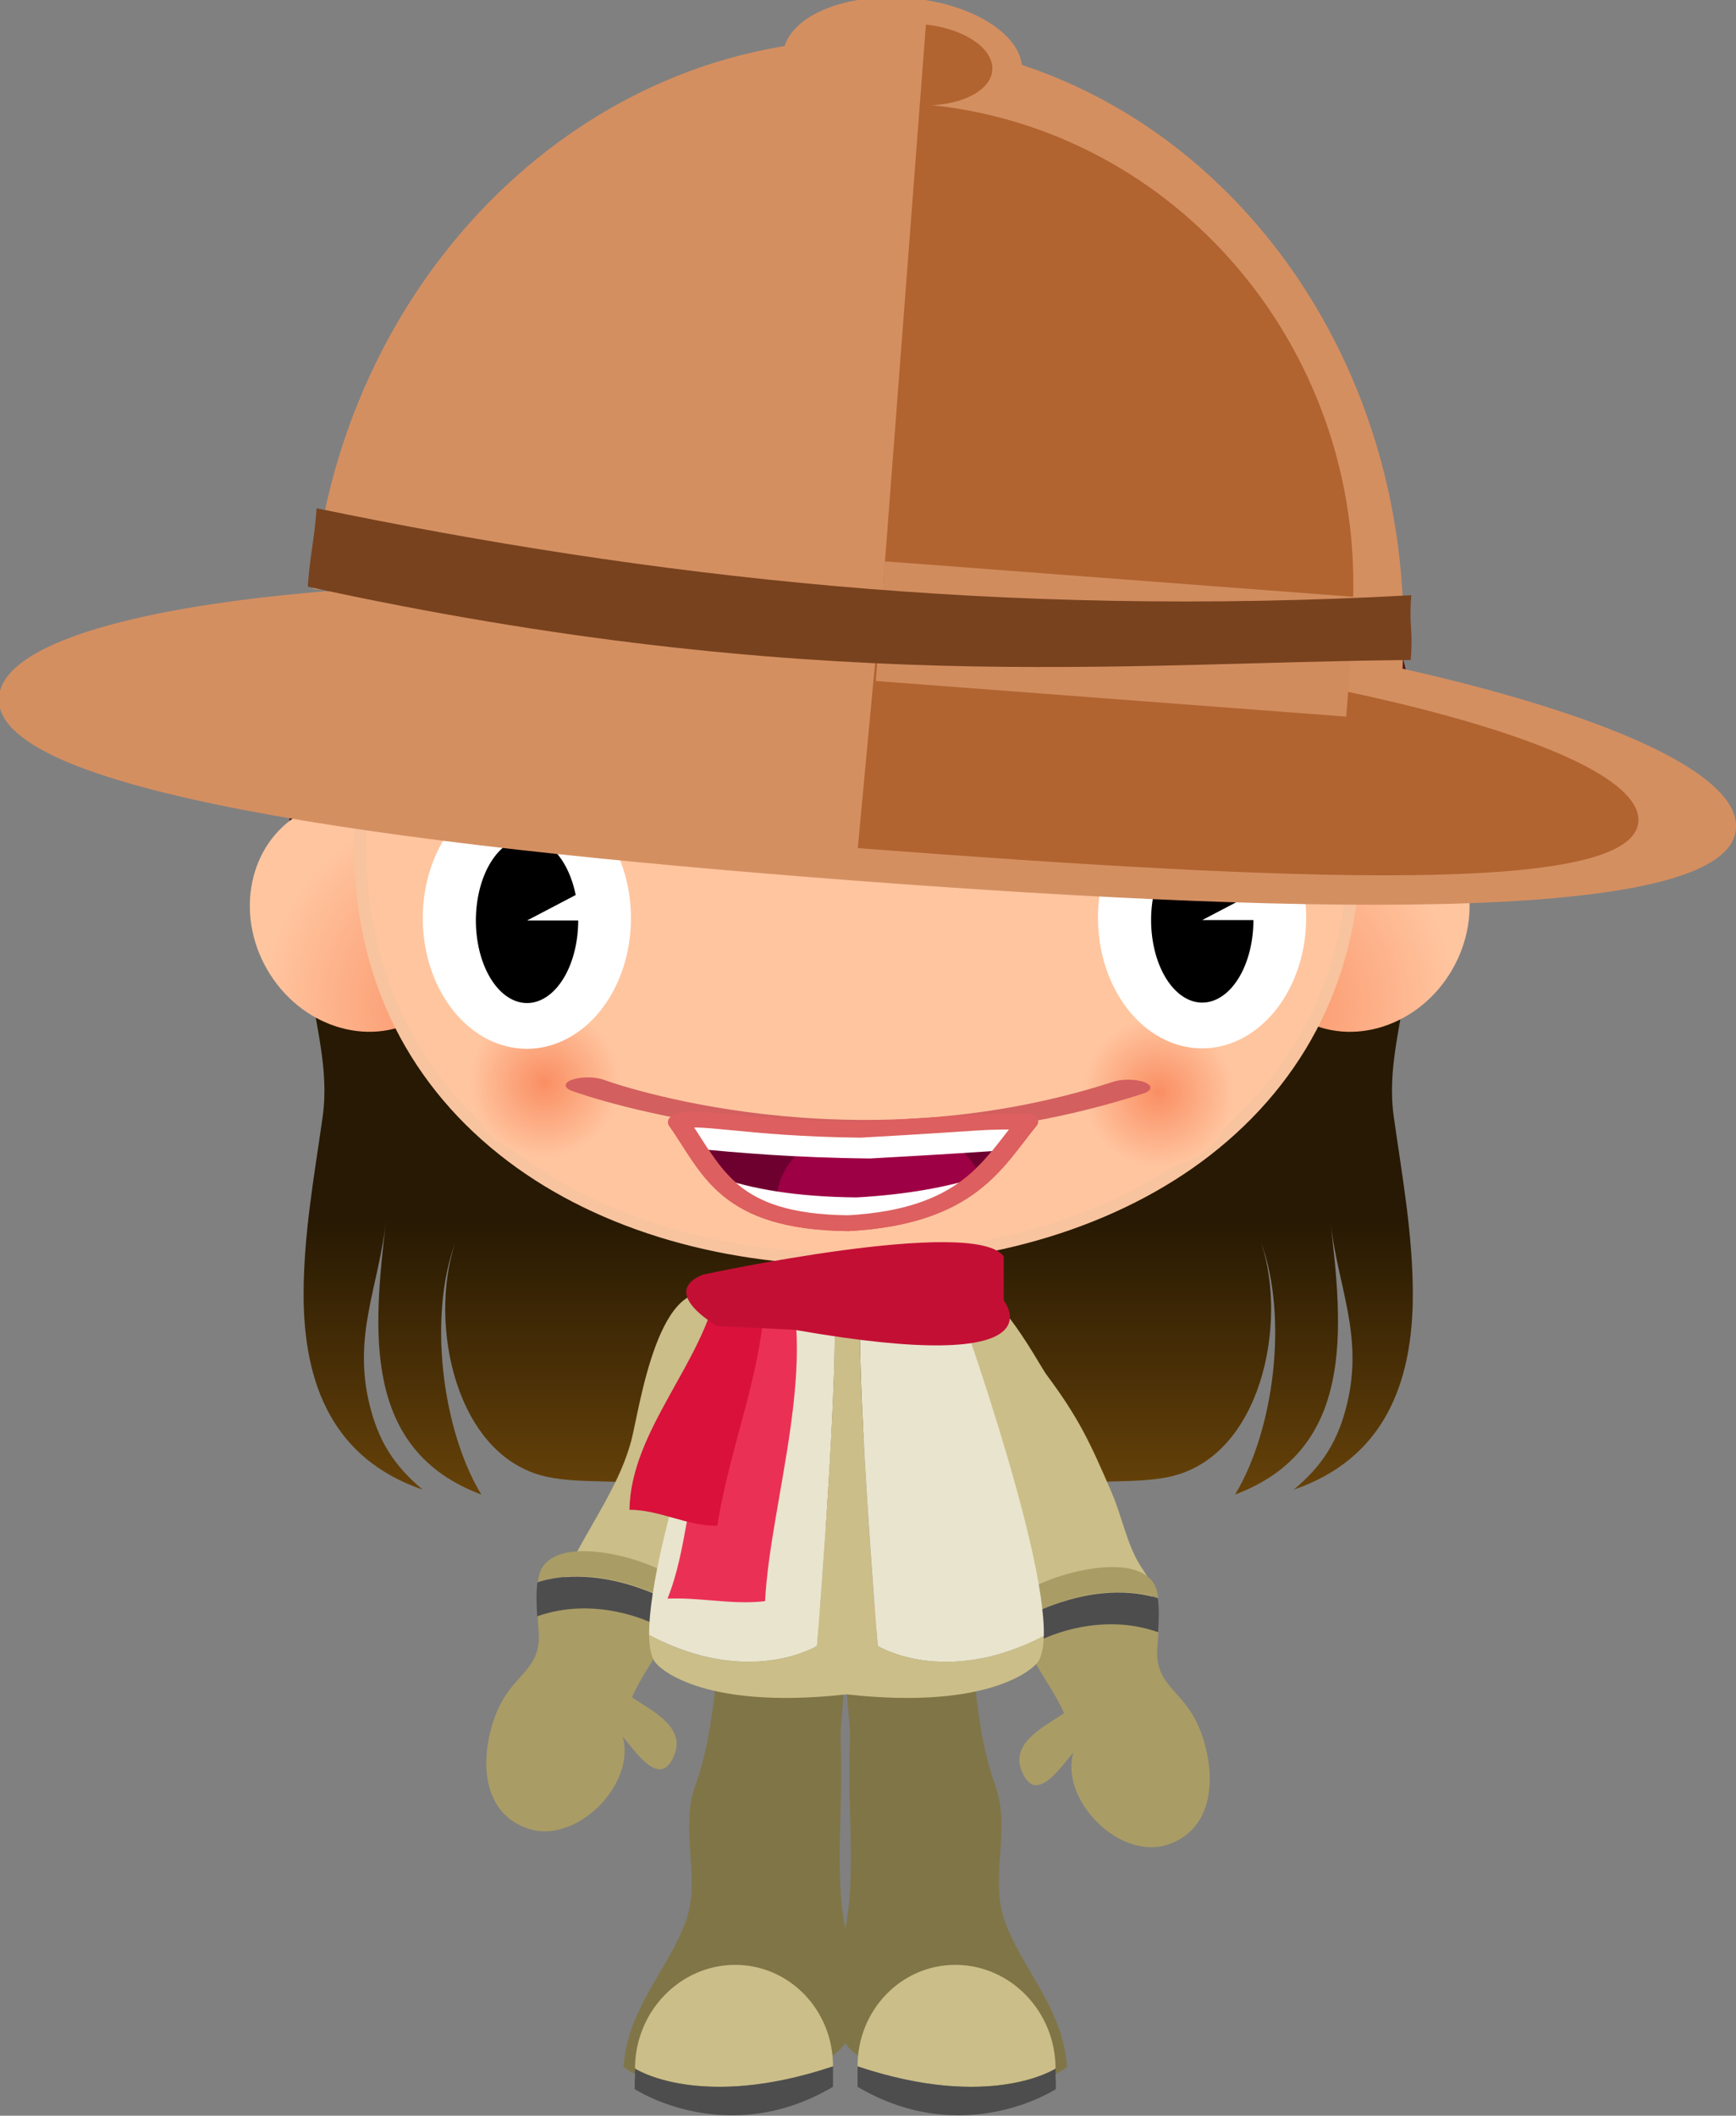 <?xml version="1.0" encoding="UTF-8"?>
<svg version="1.1" viewBox="0 0 740.86 902.54" xmlns="http://www.w3.org/2000/svg" xmlns:xlink="http://www.w3.org/1999/xlink">
<rect x="0" y="0" width="740.86" height="902.54" fill="#808080" stroke="none"/>
<defs>
<clipPath id="q">
<path d="m0 841.89h595.28v-841.89h-595.28v841.89z"/>
</clipPath>
<radialGradient id="b" cx="0" cy="0" r="1" gradientTransform="matrix(32.261,0,0,-32.261,292.65,397.48)" gradientUnits="userSpaceOnUse">
<stop stop-color="#807547" offset="0"/>
<stop stop-color="#cbbe88" offset="1"/>
</radialGradient>
<clipPath id="n">
<path d="m0 841.89h595.28v-841.89h-595.28v841.89z"/>
</clipPath>
<clipPath id="m">
<path d="m235.45 484.26h111.4v-41.437h-111.4v41.437z"/>
</clipPath>
<radialGradient id="a" cx="0" cy="0" r="1" gradientTransform="matrix(8.105,0,0,-8.105,324.08,399.14)" gradientUnits="userSpaceOnUse">
<stop stop-color="#fa8e63" offset="0"/>
<stop stop-color="#ffc59f" offset="1"/>
</radialGradient>
<clipPath id="l">
<path d="m0 841.89h595.28v-841.89h-595.28v841.89z"/>
</clipPath>
<clipPath id="t">
<path d="m0 841.89h595.28v-841.89h-595.28v841.89z"/>
</clipPath>
<clipPath id="s">
<path d="m0 841.89h595.28v-841.89h-595.28v841.89z"/>
</clipPath>
<clipPath id="r">
<path d="m0 841.89h595.28v-841.89h-595.28v841.89z"/>
</clipPath>
<clipPath id="p">
<path d="m0 841.89h595.28v-841.89h-595.28v841.89z"/>
</clipPath>
<clipPath id="o">
<path d="m0 841.89h595.28v-841.89h-595.28v841.89z"/>
</clipPath>
<linearGradient id="k" x1="64.713" x2="64.713" y1="-59.376" y2="-26.017" gradientTransform="matrix(3.946 0 0 -3.946 -373.13 -429.06)" gradientUnits="userSpaceOnUse">
<stop stop-color="#6e470a" offset="0"/>
<stop stop-color="#271903" offset="1"/>
</linearGradient>
<radialGradient id="h" cx="0" cy="0" r="1" gradientTransform="matrix(34.058,0,0,-34.058,289.95,355.13)" gradientUnits="userSpaceOnUse">
<stop stop-color="#f85a54" offset="0"/>
<stop stop-color="#ffc59f" offset="1"/>
</radialGradient>
<linearGradient id="j" x1="266.31" x2="291.34" y1="316.1" y2="316.1" gradientUnits="userSpaceOnUse" xlink:href="#b"/>
<radialGradient id="g" cx="0" cy="0" r="1" gradientTransform="matrix(-34.058,0,0,-34.058,290.64,355.13)" gradientUnits="userSpaceOnUse">
<stop stop-color="#f85a54" offset="0"/>
<stop stop-color="#ffc59f" offset="1"/>
</radialGradient>
<linearGradient id="i" x1="289.25" x2="314.28" y1="316.1" y2="316.1" gradientUnits="userSpaceOnUse" xlink:href="#b"/>
<radialGradient id="f" cx="0" cy="0" r="1" gradientTransform="matrix(21.716,0,0,-21.716,249.18,408.65)" gradientUnits="userSpaceOnUse" xlink:href="#a"/>
<radialGradient id="e" cx="0" cy="0" r="1" gradientTransform="matrix(-21.714,0,0,-21.714,334.52,408.65)" gradientUnits="userSpaceOnUse" xlink:href="#a"/>
<radialGradient id="d" cx="257.78" cy="400.13" r="8.105" gradientTransform="matrix(1 0 0 1 0 .024)" gradientUnits="userSpaceOnUse" xlink:href="#a"/>
<radialGradient id="c" cx="324.17" cy="399.06" r="8.105" gradientTransform="matrix(1 0 0 1 0 .024)" gradientUnits="userSpaceOnUse" xlink:href="#a"/>
</defs>
<g transform="translate(504.73 846.03)">
<g transform="matrix(3.946 0 0 -3.946 -373.13 -429.06)">
<path transform="matrix(.253 0 0 -.253 94.572 -108.75)" d="m-359.59-439.88-13.531 10.812c2.15 19.72 8.354 38.11 5.406 58.906-3.559 25.137-8.093 49.917-8.125 75.562-0.043 38.796 12.718 70.494 50.906 83.625-12.495-10.444-19.017-21.017-22.781-36.594-7.137-29.52 3.969-50.15 7.094-78.25-5.283 45.685-10.798 97.66 40.75 116.94-16.926-27.938-22.657-76.177-11.219-107.44-11.474 34.338 0.062 91.514 39.406 99.875 14.587 3.093 30.951 0.705 46.125 4.031 23.709 5.188 51.597 16.558 75.594 17.438 2.515-16.021 7.336-31.682 11.219-47.469 3.885 15.784 8.672 31.451 11.188 47.469 23.993-0.88 51.889-12.249 75.594-17.438 15.17-3.326 31.507-0.938 46.094-4.031 39.337-8.361 50.88-65.537 39.406-99.875 11.442 31.26 5.704 79.499-11.219 107.44 51.552-19.278 46.037-71.253 40.75-116.94 3.125 28.1 14.258 48.73 7.125 78.25-3.764 15.577-10.278 26.15-22.781 36.594 38.2-13.131 50.958-44.829 50.906-83.625-0.032-25.646-4.566-50.426-8.125-75.562-2.947-20.797 3.252-39.187 5.406-58.906z" fill="url(#k)"/>
</g>
<g transform="matrix(3.946 0 0 -3.946 -93.756 -290.87)">
<path d="m0 0c2.188 4.659 8.209-6.825 9.001-7.886 3.519-4.712 4.758-7.391 7.094-12.825 1.143-2.658 1.675-5.768 3.223-8.074 1.514-2.252 1.635-2.921-0.136-5.47-1.889-2.718-4.916-7.226-8.262-6.514-2.572 0.549-3.949 3.461-5.142 5.523-2.165 3.741-4.057 7.619-6.229 11.377-3.881 6.712-6.912 16.155-2.35 23.308" fill="#cbbe88"/>
</g>
<g transform="matrix(3.946 0 0 -3.946 -1289.5 1194.7)">
<g clip-path="url(#o)">
<g transform="translate(276.7,376.94)">
<path d="m0 0c-6.594 3.28-8.665-12.174-9.54-15.485-1.642-6.211-6.351-11.356-8.241-17.47-0.974-3.15-1.24-5.321 1.987-7.06 1.252-0.675 3.278-0.891 4.676-0.882 3.163 0.022 2.554-0.144 4.061 2.096 1.663 2.475 2.61 6.117 3.969 8.813 2.119 4.205 4.905 8.415 6.294 12.952 1.074 3.508 5.274 13.977 1.489 17.055-1.379 1.122-3.582 0.848-5.092 0.377" fill="#cbbe88"/>
</g>
</g>
<path d="m276.76 339.23v-32.663h12.309v32.663c0 3.399-2.757 6.155-6.155 6.155-3.399 0-6.154-2.756-6.154-6.155" fill="url(#h)"/>
<g clip-path="url(#p)">
<g transform="translate(282.91,292.36)">
<path d="m0 0c3.398 0 6.154 2.756 6.154 6.155v8.051h-12.308v-8.051c0-3.399 2.755-6.155 6.154-6.155" fill="#f50030"/>
</g>
<path d="m289.22 305.86h-12.695v1.814h12.695v-1.814z" fill="#fff"/>
</g>
<path d="m281.97 339.79c-1.864-0.683-3.735-1.367-5.313-1.238l-0.22-1.969c-0.457-4.276-0.889-8.312-2.365-12.449-0.878-2.46-0.699-4.974-0.526-7.406 0.182-2.551 0.369-5.191-0.669-7.73-0.779-1.91-1.778-3.611-2.744-5.254-1.363-2.32-2.651-4.511-3.36-7.237-0.249-0.953-0.387-1.875-0.463-2.794 2.3-1.673 5.778-2.273 8.401-2.534 1.717-0.172 3.779 0.678 5.809 1.528 1.898 0.795 3.769 1.59 5.306 1.55 7.606-0.2 5.445 9.632 4.457 14.48-1.177 5.786-0.168 13.563-0.494 20.152-0.122 2.492 1.321 9.804-0.746 11.455-0.629 0.503-1.375 0.699-2.194 0.699-1.465 0-3.169-0.626-4.879-1.253" fill="url(#j)"/>
<g clip-path="url(#r)">
<g transform="translate(288.97,293.78)">
<path d="m0 0c5e-3 6.125-4.785 11.036-10.698 10.968-5.918-0.068-10.716-5.09-10.719-11.211 0 0 6.98-4.59 21.417 0.243" fill="#cbbe88"/>
</g>
<g transform="translate(267.52,291.92)">
<path d="m0 0v-0.6s9.933-6.546 21.447 0.246l2e-3 2.208c-14.436-4.833-21.417-0.244-21.417-0.244l-2e-3 -0.996c-9e-3 -0.205-0.03-0.406-0.03-0.614" fill="#4d4d4d"/>
</g>
</g>
<path d="m291.53 339.23v-32.663h12.308v32.663c0 3.399-2.755 6.155-6.154 6.155-3.398 0-6.154-2.756-6.154-6.155" fill="url(#g)"/>
<g clip-path="url(#s)">
<g transform="translate(297.68,292.36)">
<path d="m0 0c-3.398 0-6.154 2.756-6.154 6.155v8.051h12.308v-8.051c0-3.399-2.755-6.155-6.154-6.155" fill="#f50030"/>
</g>
<path d="m291.38 305.86h12.695v1.814h-12.695v-1.814z" fill="#fff"/>
</g>
<path d="m291.55 340.34c-2.067-1.651-0.622-8.963-0.747-11.455-0.325-6.589 0.684-14.366-0.494-20.152-0.987-4.848-3.149-14.68 4.458-14.48 1.537 0.04 3.407-0.755 5.305-1.55 2.031-0.85 4.093-1.7 5.812-1.528 2.621 0.261 6.099 0.861 8.399 2.534-0.075 0.919-0.214 1.841-0.462 2.794-0.709 2.726-1.998 4.917-3.361 7.237-0.965 1.643-1.964 3.344-2.744 5.254-1.037 2.539-0.849 5.179-0.669 7.73 0.172 2.432 0.352 4.946-0.527 7.406-1.474 4.137-1.906 8.173-2.362 12.449l-0.223 1.969c-1.577-0.129-3.449 0.555-5.313 1.238-1.71 0.627-3.413 1.253-4.878 1.253-0.819 0-1.565-0.196-2.194-0.699" fill="url(#i)"/>
<g clip-path="url(#t)">
<g transform="translate(291.62,293.78)">
<path d="m0 0c-5e-3 6.125 4.785 11.036 10.699 10.968 5.918-0.068 10.715-5.09 10.718-11.211 0 0-6.98-4.59-21.417 0.243" fill="#cbbe88"/>
</g>
<g transform="translate(313.07,291.92)">
<path d="m0 0v-0.6s-9.933-6.546-21.446 0.246l-3e-3 2.208c14.437-4.833 21.418-0.244 21.418-0.244l2e-3 -0.996c8e-3 -0.205 0.029-0.406 0.029-0.614" fill="#4d4d4d"/>
</g>
<g transform="translate(351.89,425.09)">
<path d="m0 0c0.307 2.341 0.484 4.721 0.484 7.14 0 31.771-27.385 57.525-61.164 57.525-33.778 0-61.162-25.754-61.162-57.525 0-2.491 0.188-4.939 0.514-7.345 27.345-0.215 92.322 0.062 121.33 0.205" fill="#511917"/>
</g>
</g>
<path d="m231.36 429.2c-5.516-3.183-7.123-10.728-3.588-16.85 3.534-6.121 10.87-8.502 16.386-5.318 5.516 3.186 7.123 10.729 3.588 16.851-2.47 4.279-6.798 6.73-11.064 6.73-1.837 0-3.662-0.454-5.322-1.413" fill="url(#f)"/>
<path d="m335.96 423.88c-3.534-6.122-1.928-13.665 3.59-16.851 5.517-3.184 12.854-0.803 16.388 5.318 3.535 6.122 1.927 13.667-3.589 16.85-1.66 0.959-3.485 1.413-5.321 1.413-4.266 0-8.596-2.451-11.068-6.73" fill="url(#e)"/>
<g clip-path="url(#l)">
<g transform="translate(345.33,426.66)">
<path d="m0 0c0.51-28.157-23.145-45.074-52.829-45.611s-54.16 15.511-54.67 43.667c-0.509 28.156 23.142 51.417 52.826 51.953 29.687 0.537 54.164-21.853 54.674-50.009" fill="#ffc59f"/>
</g>
<g transform="translate(254.62,392.63)">
<path d="m0 0c-10.318 7.785-15.899 18.882-16.138 32.09-0.234 12.939 4.714 25.33 13.931 34.887 9.95 10.315 23.538 16.143 38.26 16.409 14.725 0.266 28.516-5.067 38.834-15.017 9.557-9.217 14.947-21.42 15.182-34.358 0.24-13.221-4.897-24.512-14.854-32.652-9.379-7.668-22.639-12.037-37.34-12.302-14.718-0.267-28.169 3.62-37.875 10.943m36.03 84.677c-15.068-0.273-28.977-6.24-39.166-16.804-9.457-9.806-14.533-22.522-14.293-35.807 0.246-13.619 6.005-25.063 16.651-33.096 9.936-7.496 23.671-11.476 38.676-11.204 14.989 0.27 28.532 4.744 38.134 12.593 10.274 8.4 15.574 20.045 15.329 33.674-0.241 13.284-5.774 25.809-15.579 35.266-10.565 10.189-24.682 15.651-39.752 15.378" fill="#f7c49f"/>
</g>
</g>
<path d="m249.67 400.13c0-4.477 3.629-8.106 8.105-8.106 4.477 0 8.106 3.629 8.106 8.106 0 4.475-3.629 8.104-8.106 8.104-4.476 0-8.105-3.629-8.105-8.104" fill="url(#d)"/>
<path d="m316.06 399.06c0-4.476 3.629-8.105 8.105-8.105 4.477 0 8.106 3.629 8.106 8.105s-3.629 8.105-8.106 8.105c-4.476 0-8.105-3.629-8.105-8.105" fill="url(#c)"/>
</g>
<g transform="matrix(3.946 0 0 -3.946 -309.99 -522.84)">
<path d="m0 0c-0.732-0.693-0.763-1.846-0.072-2.58s1.848-0.77 2.584-0.081c0.03 0.027 2.979 2.743 6.207 2.459 1.717-0.152 3.293-1.169 4.684-3.026 0.607-0.807 1.754-0.971 2.562-0.365 0.808 0.607 0.973 1.753 0.366 2.562-2.05 2.733-4.513 4.24-7.322 4.477-4.874 0.413-8.842-3.289-9.009-3.446"/>
</g>
<path d="m52.689-454.52a44.421 55.682 0 1 1-0.015-1.422" fill="#fff"/>
<g transform="matrix(3.946 0 0 -3.946 -19.946 -522.84)">
<path d="m0 0c-0.731-0.692-0.763-1.845-0.071-2.579 0.69-0.734 1.847-0.77 2.584-0.081 0.029 0.027 2.978 2.743 6.206 2.459 1.716-0.152 3.292-1.169 4.684-3.026 0.606-0.807 1.754-0.971 2.562-0.365 0.807 0.607 0.972 1.753 0.366 2.562-2.051 2.733-4.514 4.24-7.322 4.477-4.874 0.412-8.842-3.289-9.009-3.447"/>
</g>
<path d="m30.18-453.54a21.831 35.212 0 1 1-1.067-10.875l-20.764 10.875h21.831z"/>
<g transform="matrix(3.946 0 0 -3.946 -1289.5 1194.7)">
<g fill="#aa9c65">
<path d="m257.53 347.72c-0.253-0.397-0.405-0.95-0.493-1.582 2.619 0.84 6.97 1.17 12.646-1.239l-0.313-3.133s-5.969 2.977-12.357 0.703c0.048-0.744 0.108-1.426 0.134-1.942 0.174-3.391-2.066-4.178-3.762-6.911-2.205-3.556-3.707-11.911 2.507-14.105 5.328-1.88 11.826 4.851 10.321 9.927 1.392-1.607 4.209-5.966 5.67-1.777 1.03 2.951-2.783 4.706-4.659 6.015 1.92 4.398 6.02 7.781 4.34 13.104l-0.627 0.314c-1.861 1.109-5.746 2.38-8.941 2.38-1.954 0-3.65-0.475-4.466-1.754"/>
<path d="m323.65 346c0.253-0.397 0.405-0.95 0.493-1.582-2.619 0.84-6.97 1.17-12.646-1.239l0.313-3.133s5.969 2.977 12.357 0.703c-0.048-0.744-0.108-1.426-0.134-1.942-0.174-3.391 2.066-4.178 3.762-6.911 2.205-3.556 3.707-11.911-2.507-14.105-5.328-1.88-11.826 4.851-10.321 9.927-1.392-1.607-4.209-5.966-5.67-1.777-1.03 2.951 2.783 4.706 4.659 6.015-1.92 4.398-6.02 7.781-4.34 13.104l0.627 0.314c1.861 1.109 5.746 2.38 8.941 2.38 1.954 0 3.65-0.475 4.466-1.754"/>
</g>
</g>
<path d="m-226.71-153.74 1.235-12.365c-22.395-9.501-39.562-8.199-49.895-4.885-0.608 4.395-0.406 9.753-0.095 14.472 25.204-8.972 48.755 2.778 48.755 2.778" fill="#4d4d4d"/>
<path d="m-59.257-146.97-1.235-12.365c22.395-9.501 39.562-8.199 49.895-4.885 0.608 4.395 0.406 9.753 0.095 14.472-25.204-8.972-48.755 2.778-48.755 2.778" fill="#4d4d4d"/>
<g transform="matrix(3.946 0 0 -3.946 -1289.5 1194.7)">
<g clip-path="url(#m)" opacity=".58"></g>
<path d="m290.42 378.47-1.759 0.054 3e-3 -0.096c1.659-1.462-1.431-39.205-1.431-39.205s-7.34-4.565-18.157 1.184c0.023-1.531 0.286-2.648 0.866-3.176 0 0 4.276-5.039 20.478-3.239 16.2-1.8 20.476 3.239 20.476 3.239 0.568 0.516 0.832 1.595 0.865 3.076-10.713-5.596-17.967-1.084-17.967-1.084s-3.07 37.499-1.447 39.19l-0.172 5e-3 3e-3 0.106-1.758-0.054z" fill="#cbbe88"/>
<g clip-path="url(#n)">
<g transform="translate(287.24,339.23)">
<path d="m0 0s3.091 37.743 1.431 39.204v-0.01l-9.589-0.291s-10.143-27.745-9.998-37.719c10.817-5.749 18.156-1.184 18.156-1.184" fill="#e9e4cd"/>
</g>
<g transform="translate(301.77,378.13)">
<path d="m0 0-9.417 0.286c-1.623-1.691 1.447-39.189 1.447-39.189s7.254-4.513 17.967 1.083c0.215 9.887-9.997 37.82-9.997 37.82" fill="#e9e4cd"/>
</g>
</g>
<path d="m278.24 378.26c0.56-5.627-1.116-11.661-3.011-16.823-2.027-5.523-2.035-11.815-4.159-17.095 1.553 0.071 3.112-0.058 4.671-0.187 1.961-0.162 3.923-0.325 5.879-0.088 0.553 10.867 6.171 26.663 1.768 36.938l-5.148-2.745z" fill="#eb3056"/>
<path d="m276.52 378.26c-1.495-8.357-9.436-15.697-9.563-24.311 3.283-2e-3 6.381-1.824 9.503-1.722 1.415 9.063 5.143 17.004 5.207 26.377l-5.147-0.344z" fill="#d9113b"/>
</g>
<g transform="matrix(3.946 0 0 -3.946 -1289.5 1202)">
<g clip-path="url(#q)">
<g transform="translate(274.87,381.21)">
<path d="m0 0s29.382 6.354 32.558 1.985v-4.764s6.751-8.338-22.632-3.176l-8.338 0.397s-6.353 3.574-1.588 5.558" fill="#c40f35"/>
</g>
</g>
</g>
<g transform="matrix(3.946 0 0 -3.946 -1260.2 1175.5)"></g>
<path d="m-235.47-454.33a44.421 55.682 0 1 1-0.015-1.422" fill="#fff"/>
<path d="m-257.98-453.35a21.831 35.212 0 1 1-1.067-10.875l-20.764 10.875h21.831z"/>
<g transform="matrix(.422 0 0 .314 -294.28 -537.06)">
<path transform="matrix(24.528 0 0 -11.838 79.948 482.84)" d="m0 0c-0.359-0.355-0.361-0.935-5e-3 -1.293 0.46-0.465 11.412-11.247 23.544-0.303 0.376 0.338 0.405 0.916 0.067 1.292-0.337 0.375-0.917 0.406-1.293 0.067-10.851-9.788-20.609-0.183-21.019 0.231-0.356 0.36-0.935 0.361-1.294 6e-3" fill="#d35f5f"/>
<path d="m187.6 540.59c34.088 65.46 49.01 135.61 171.85 137.22 120.79-9.203 146.12-80.758 180.92-138.04-55.545-0.376-32.778 0.939-169.08 11.081-116.55-1.607-167-21.805-183.69-10.263z" fill="#6e0030" stroke="#dd5f5f" stroke-linecap="round" stroke-linejoin="round" stroke-width="21.5"/>
<path transform="matrix(2.372 0 0 3.183 697.9 1709.7)" d="m-113.72-365.44c-6.487 0.4-13.939 0.849-24 1.406-3.467-0.036-6.774-0.099-9.969-0.188-15.096 5.368-25.562 16.964-25.562 30.406 0 2.057 0.281 4.045 0.75 6 7.867 2.222 17.537 3.568 29.781 3.688 29.259-1.661 45.233-9.788 56.312-19.812-4.17-9.987-14.33-17.966-27.312-21.5z" fill="#9d0044"/>
<path transform="matrix(2.372 0 0 3.183 697.9 1709.7)" d="m-86.094-344.25c-14.334 4.63-31.683 7.844-53.156 9.062-25.645-0.25-44.856-3.535-59.812-8.938 9.897 11.225 24.531 19.69 56.344 20 29.548-1.677 45.533-9.964 56.625-20.125z" fill="#fff"/>
<path transform="matrix(2.372 0 0 3.183 697.9 1709.7)" d="m-209.62-368.34c-2.41 0.083-4.243 0.414-5.562 1.094 2.623 3.752 4.996 7.539 7.406 11.25 17.324 1.672 41.23 3.849 74.219 4.188 31.025-1.72 46.308-2.745 57.594-3.5 3.288-4.11 6.324-8.254 9.531-12.188-23.421-0.118-13.809 0.283-71.281 3.469-39.93-0.41-61.461-4.672-71.906-4.312z" fill="#fff"/>
<path d="m187.6 540.59c34.088 65.46 49.01 135.61 171.85 137.22 120.79-9.203 146.12-80.758 180.92-138.04-55.545-0.376-32.778 0.939-169.08 11.081-116.55-1.607-167-21.805-183.69-10.263z" fill="none" stroke="#dd5f5f" stroke-linecap="round" stroke-linejoin="round" stroke-width="21.5"/>
</g>
<g transform="matrix(.251 .019 -.027 .354 734.58 -120.04)">
<path d="m-2087-940.2c0 111.91-667.55 142.19-1483.1 142.19-815.58 0-1470.3-30.278-1470.3-142.19s661.15-202.66 1476.7-202.66c815.58 0 1476.7 90.75 1476.7 202.66z" fill="#d48f61"/>
<path d="m-2671.1-1085c0-399.45-414.73-723.26-926.32-723.26-504.98 0-916.92 315.77-926.18 709.99" fill="#d48f61"/>
<path d="m-3562.7-1102.5-6.404 265.26h15.258c714.89 0 1300.9-12.419 1300.9-102.4 0-89.977-579.56-162.87-1294.5-162.87h-15.258z" fill="#b16430"/>
<path d="m-3391.3-1781.7c0 43.453-91.008 78.68-203.23 78.68-112.24 0-203.23-35.227-203.23-78.68 0-43.43 90.984-78.656 203.23-78.656 112.22 0 203.23 35.227 203.23 78.656z" fill="#d48f61"/>
<path d="m-3560.1-1830.2v97.359c65.953-1.617 118.15-22.758 118.15-48.68 0-25.945-52.195-47.086-118.15-48.68z" fill="#b16430"/>
<path d="m-3560.1-1734.4v576.98l797.25 5.438c0-320.72-356.55-580.9-797.25-582.42z" fill="#b16430"/>
<path d="m-3560.1-1183.3h799.78v144.21h-799.78z" fill="#d18c5e"/>
<path d="m-4527.7-1195.3c571.37 52.195 1167.9 69.234 1861.7 4.875 0 39.68 7.434 37.969 7.434 77.648-490.9 29.203-1004.6 98.672-1874.1 12.188 0-39.68 4.956-55.031 4.956-94.711z" fill="#78421e"/>
</g>
</g>
</svg>
